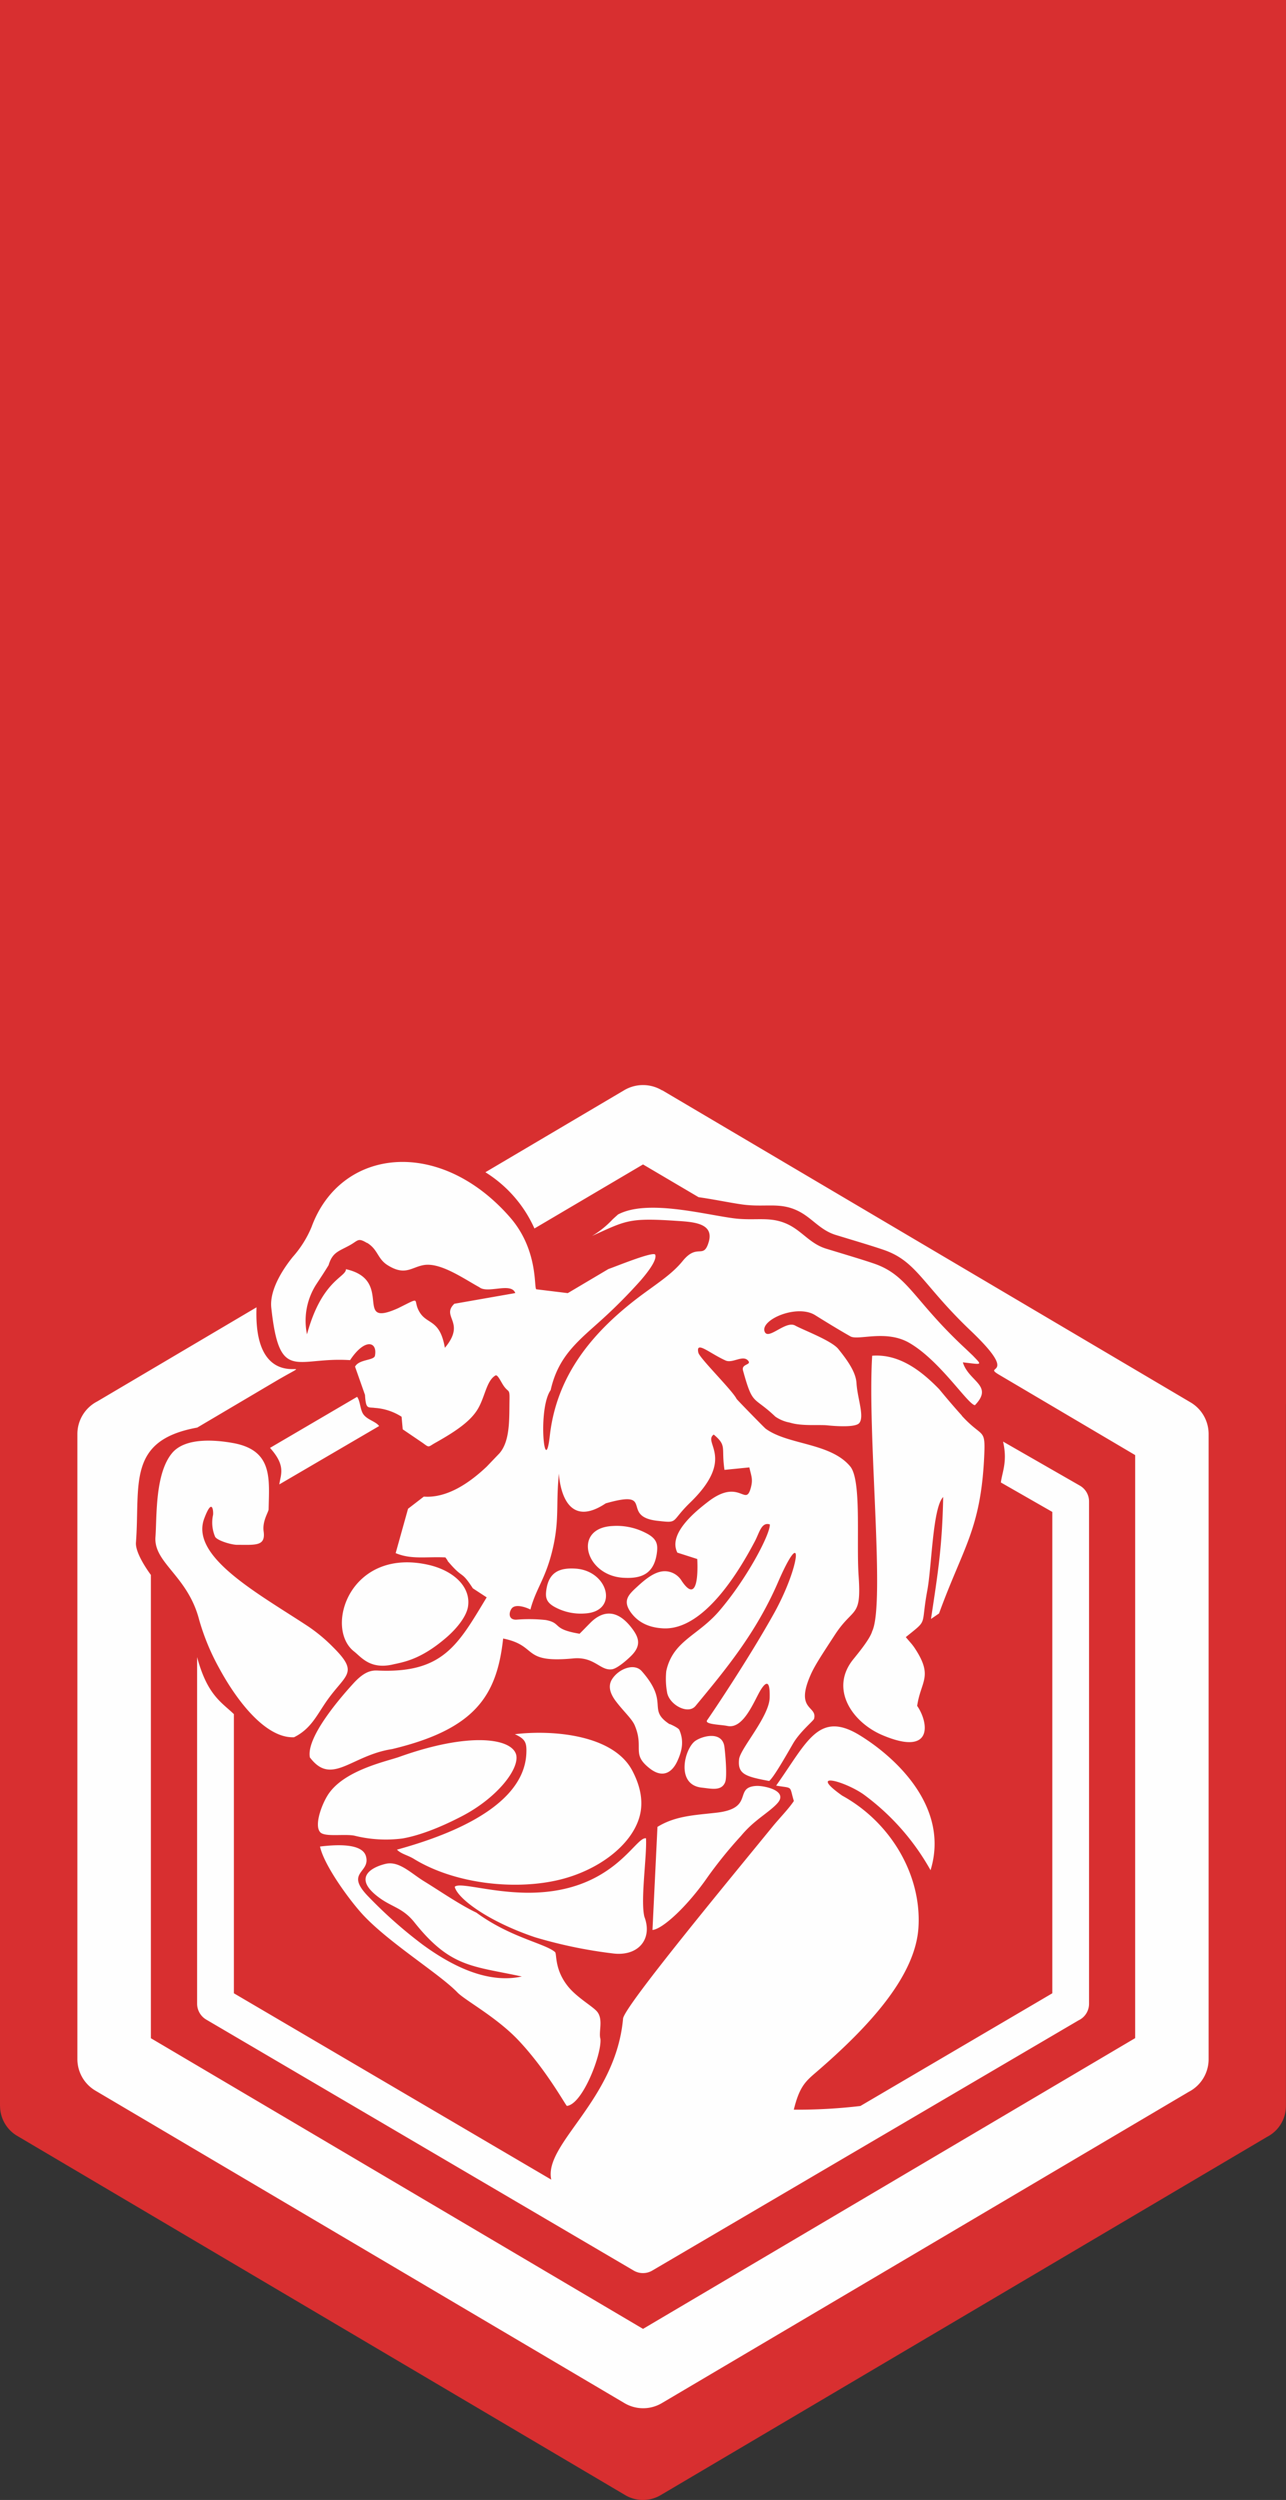 <svg xmlns="http://www.w3.org/2000/svg" viewBox="0 0 258.43 502.38"><rect x="0" y="0" width="258.43" height="502.38" fill="#333333" stroke="none"/><defs><style>.cls-1,.cls-2{fill:#d82f30;}.cls-2,.cls-3{fill-rule:evenodd;}.cls-3{fill:#fefefe;}</style></defs><title>logo</title><g id="Слой_2" data-name="Слой 2"><g id="Слой_1-2" data-name="Слой 1"><rect class="cls-1" width="258.43" height="282.17"/><g id="Слой_1-3" data-name="Слой_1"><g id="_2285418076176" data-name=" 2285418076176"><path class="cls-1" d="M132.84,200.63,255,272.79a6.94,6.94,0,0,1,3.42,6h0V423.21a7,7,0,0,1-3.8,6.21l-121.87,72a7,7,0,0,1-7.17-.05L3.43,429.2a7,7,0,0,1-3.42-6H0V278.78a7,7,0,0,1,3.81-6.21l121.87-72a6.94,6.94,0,0,1,7.16,0Zm54,48-57.58-34L13.94,282.75v136.5l115.28,68.1,115.27-68.1V282.75L186.8,248.67Z"/><polygon class="cls-2" points="129.22 206.57 190.34 242.68 251.46 278.78 251.46 351 251.46 423.21 190.34 459.32 129.22 495.43 68.09 459.32 6.97 423.21 6.97 351 6.97 278.78 68.09 242.68 129.22 206.57"/><path class="cls-2" d="M48.14,254.15c2.57,1.56,5.18,3.1,7.56,4.37a15.24,15.24,0,0,1,2.24-6.32c1.09-1.72,1.67-2.52,2.87-4.46.88-3,2.31-3.14,4.79-4.48,1.93-1,1.78-1.78,3.89-.5,2.53,1.53,2.34,3.62,4.69,5.08,3.92,2.46,5.33.53,8,0a5.51,5.51,0,0,1,1.73-.08c5.92-4.75,10.84-8.88,10.84-8.88s.6-3.31,1-7.76c-15.14-11.59-33.11-7.66-38.86,8.07a24.56,24.56,0,0,1-4.26,6.76A24.14,24.14,0,0,0,48.14,254.15Zm9.12,5.18c3.3,1.66,6,2.66,7.37,2.24,1.19-.36,3.62-1.91,6.6-4.05-.76-2.27.58-7.31-6.48-8.88C64.78,250.28,60.56,250.92,57.26,259.33Z"/><path class="cls-3" d="M172.9,423.21a107.83,107.83,0,0,1-13.38.74c1.08-4.4,2.23-5.58,4.22-7.29,11.45-9.82,20.23-19.79,20.83-29.32.66-10.53-5.55-21.12-15.33-26.5-7.05-5,.52-2.89,4.28-.26A47.68,47.68,0,0,1,187,375.83c3.85-12.57-6.82-22.53-14.12-27.05-8.37-5.19-10.68,1.29-16.91,10.05,3.5.59,2.6-.07,3.56,3.09-1,1.53-3,3.58-4.24,5.1-8.72,10.7-29.75,36.08-30.08,38.61-1.45,16.45-16,25.2-14.43,32.38L47,400.56v-56.1c-2.51-2.41-5.35-3.83-7.39-11.46v69.66h0a3.72,3.72,0,0,0,1.82,3.18l85.89,50.43a3.69,3.69,0,0,0,3.78,0L216.74,406a3.68,3.68,0,0,0,2.11-3.34V301.73h0a3.66,3.66,0,0,0-1.82-3.17l-15.46-8.87c.92,4-.16,6.06-.44,8.22l10.34,5.92v96.73L172.9,423.21ZM85.17,300.75,82,303.19l-2.49,8.92c3.18,1.32,6,.68,10,.86,1,1.38-.11.08.87,1.21,2.76,3.18,2.25,1.33,4.64,5L97.8,321c-5.75,9.51-8.75,15.33-22,14.7-1.51-.07-2.91.53-4.81,2.62-2.54,2.78-9.5,10.78-8.72,14.84,1.56,2.05,3,2.61,4.68,2.41,3-.36,6.48-3.26,11.84-4.08,16.71-4,21.07-10.73,22.32-22.22,7.16,1.46,3.54,5,14.08,4,4.31-.41,5.43,2.55,7.82,2.18.89-.14,2.59-1.47,3.85-2.72,2-2,1.56-3.56.29-5.3-3.47-4.76-6.58-3.26-8.51-1.32-1.35,1.36-.87.9-2.17,2.2-5.69-.95-3.46-2.12-6.81-2.76a31.74,31.74,0,0,0-5.89-.07c-1.53.06-1.59-1.27-1-2.17.81-1.26,3.51-.05,3.82.14,1.16-4.39,3.14-6.24,4.54-12.45,1.31-5.81.56-8.82,1.19-14.89,0,0,.41,12,9.4,6,10.13-2.9,2.81,2.64,10.37,3.5,4.35.49,2.6.27,6.45-3.51,9.46-9.07,2.59-12.2,4.89-13.82,2.72,2.3,1.48,2.53,2.16,7.1l5-.5c.37,1.74.78,2.35.27,4.17-1.06,3.85-2.24-2.12-8.53,2.7-2.54,1.95-8.14,6.45-6.21,10.26l4,1.28c.1,2,.07,5-.73,5.87-.48.52-1.23.27-2.4-1.47a4,4,0,0,0-3.07-1.93c-2.08-.19-4.1,1.47-5.82,3.05s-3.05,2.77-1.37,5.16c1.44,2,3.57,3.12,6.61,3.26,8.15.35,15.23-11.56,18.36-17.51.91-1.71,1.31-3.92,3-3.38.13,1.88-4.63,11-10.27,17.51-2.92,3.36-6.17,4.89-8.36,7.48a10.05,10.05,0,0,0-2.18,4.49,15.2,15.2,0,0,0,.2,4.46c.59,2.4,4.21,4.32,5.68,2.54,6.07-7.33,12.14-14.65,16.55-24.8,5.26-12.13,4.57-3.49-.71,6.07-5,9-12.25,19.8-13.51,21.6-.59.86,2.76.87,4.07,1.15,3.34.72,5.46-5.31,6.76-7.34,1.69-2.63,1.78-.11,1.74,1.63-.07,3.83-5.91,10.25-6.15,12.4-.32,3,1.29,3.48,6.05,4.37.95-.8,3.2-4.76,4.78-7.49,1.37-2.38,4.09-4.58,4.24-5,.73-2.68-3.87-1.59-.71-8.79.82-1.89,2.26-4.06,5-8.26,3.64-5.5,5.25-3.18,4.67-11.58-.49-7.07.62-19.3-1.69-22.09-4-4.8-12.48-4.28-17-7.59-.29-.22-5.82-5.88-5.85-6-.85-1.71-7.41-8.15-7.67-9.27-.56-2.5,2.17.08,5.47,1.57,1.4.63,3.44-1.17,4.5,0,.85.94-1.38.62-1,2,2,7.24,2,5,6.49,9.27a7.44,7.44,0,0,0,2.92,1.21c2.38.75,5.82.38,7.51.55,3,.3,5.77.28,6.41-.42,1.15-1.27-.34-5-.52-8.05-.12-2.12-1.63-4.37-3.67-6.89-1.36-1.67-6.93-3.75-8.67-4.7-1.94-1.06-5.48,3.13-6.14,1.17-.79-2.36,6.54-5.52,10.17-3.25,2.42,1.51,5,3.08,7.08,4.26,1.57.9,7.15-1.42,11.86,1.32,6.17,3.58,11.68,12.28,13.16,12.52,3.86-4-1.25-4.73-2.42-8.62,4,.46,3.92.65,2-1.36l-1.47-1.4c-10.48-9.73-11.51-14.74-18.39-17.09-2.24-.77-5.25-1.66-9.64-3-3.22-1-4.77-3.51-7.68-4.89-3.66-1.73-6.54-.6-11.12-1.24-6.3-.88-17.23-3.78-23-.73-.54.49-1,.88-1.29,1.2a18.88,18.88,0,0,1-3.92,3.11c7-3.16,7.37-3.69,17.45-3,3.14.21,7.05.54,6,4.18s-2.24.21-5.19,3.79c-2,2.49-4.69,4.25-7.88,6.59-10.35,7.6-17.54,16.51-18.88,28.67-1,8.71-2.47-5.49.18-9.25,1.56-7,5.7-10,10.57-14.43a104.81,104.81,0,0,0,7.51-7.6c1.9-2.21,3.26-4.22,2.94-5.17-.27-.79-7.87,2.34-9.42,2.87l-8.16,4.84-6.32-.77c-.53-.17.49-7.86-5.32-14.5-14.18-16.2-34.05-13.91-39.86,2a21.42,21.42,0,0,1-3.77,6c-1.33,1.65-4.75,6.23-4.31,10.23,1.65,15.22,4.95,9.78,15.83,10.51,3-4.52,5.54-3.72,5-.9-.17,1-3.21.68-4,2.21l2,5.68c.18,3,.59,2.4,2,2.61a11.33,11.33,0,0,1,5.35,1.77l.23,2.53L85,290c1.35,1,1,.76,2.54-.09,4.2-2.36,6.77-4.21,8.23-6.37,1.69-2.51,1.88-6,3.79-7.13.35-.21.82.68,1.34,1.58,1.23,2.11,1.53.83,1.49,3.16-.08,3.78.2,8.39-2.05,10.93l-2.53,2.64C94.49,297.87,89.92,301.11,85.17,300.75Zm-11.41-51c2.23,1.35,2.06,3.2,4.14,4.5,3.47,2.17,4.72.46,7.12,0,3.4-.71,8.28,2.79,11.3,4.42,1.67,1.37,6.43-1.07,7.23,1.18L91.3,262c-2.75,2.66,2.44,3.67-1.9,8.85-1-5.77-3.51-4.62-5.05-7.12-1.32-2.13,0-3-2.35-1.84l-2,1c-9.24,4.14-.66-5.65-10.48-7.84,0,1.65-4.85,2.16-7.83,13.09a13.53,13.53,0,0,1,1.8-9.94c1-1.53,1.48-2.23,2.54-3.95.78-2.61,2-2.77,4.24-4C72,249.3,71.89,248.66,73.76,249.79Zm59.31-30.66,106.19,62.73a7.38,7.38,0,0,1,3.62,6.35h0V413.79a7.38,7.38,0,0,1-4,6.58L133,482.92a7.37,7.37,0,0,1-7.61-.06L19.18,420.13a7.37,7.37,0,0,1-3.63-6.34h0V288.21a7.38,7.38,0,0,1,4-6.59l32-18.91c-.76,19.55,15,8.36,4.09,14.71l-16,9.46C25.43,289.45,28.19,298.35,27.32,310c-.13,1.84,1.84,4.92,3,6.49v93.1L129.22,468l98.9-58.43V292.41l-27.33-16.14c-3.59-2.12,4.37.75-5.76-8.89-9.62-9.16-10.79-13.94-17.47-16.22-2.24-.77-5.25-1.66-9.64-3-3.22-1-4.77-3.51-7.68-4.88-3.66-1.74-6.54-.6-11.12-1.24-2.42-.34-5.51-1-8.74-1.46L129.22,234,107.4,246.87a25.57,25.57,0,0,0-9.86-11.3l27.92-16.5a7.42,7.42,0,0,1,7.61.06ZM76.19,286.57,56.13,298.3c.26-2,1.4-3.7-1.87-7.34l17.5-10.26c.66.86.59,2.62,1.29,3.55C73.88,285.35,75.49,285.63,76.19,286.57Zm39.44,28.65c-3.16-.19-5.45.66-5.88,4.59-.15,1.39.15,2.34,2,3.27a10.91,10.91,0,0,0,5.73,1.16C124.46,323.89,122.29,315.62,115.63,315.22Zm19,31.25s1.7.72,1.89,1.18c.94,2.17.58,4.11-.4,6.25s-2.82,3.61-5.56,1.47c-3.76-2.94-1.08-4.07-3-8.63-.57-1.38-2.45-3-4-5.14-.93-1.33-1.43-2.79-.56-4.16,1.34-2.1,4.5-3.34,6-1.57,5.62,6.42.94,7.56,5.53,10.6ZM141,359.23c2,.22,4,.74,4.73-1.1.45-1.19,0-6-.17-7.22-.51-3-4.22-2.14-5.79-1.1-2.18,1.46-4.09,8.83,1.23,9.42Zm-15.73-42.17c3.63.22,6.28-.75,6.77-5.29.17-1.6-.17-2.69-2.36-3.76a12.63,12.63,0,0,0-6.61-1.35C115.05,307.07,117.56,316.6,125.24,317.06Zm6.85,50.08-1,20.7c2.06-.18,7.07-4.82,11.13-10.7a87.57,87.57,0,0,1,6.68-8.23,21.68,21.68,0,0,1,3.05-3c1.51-1.27,4.22-3.07,4.71-4.22.9-2.07-3.38-2.87-4.69-2.8-4.74.26-.19,4.56-8.2,5.4C139.6,364.77,135.7,364.9,132.09,367.14ZM89.78,329c2.07-1.81,4-4.21,4.28-6.22.54-3.79-2.7-7-7.64-8.24-16-3.86-21.36,12.55-15.27,17.33,1.41,1.1,3.15,3.59,7.59,2.66C81,334,84.44,333.63,89.78,329ZM129.5,385.2c-.83-3.29.52-12.25.32-15.78-2.18-.46-6.68,11.23-24.28,10.93-7.3-.13-13.27-2.17-14.16-1.18.59,2.4,6.82,7,16.19,10.15a93.75,93.75,0,0,0,15.48,3.22C128.24,393.25,131.2,389.68,129.5,385.2Zm-65.15-17c.92,1,4.76.3,6.84.68a26,26,0,0,0,9.7.57c4.71-.82,9.83-3.39,11.83-4.42,7.26-3.75,11.74-9.64,11-12.44-.94-3.3-9.43-4.57-23.53.48-2.49.88-10.48,2.54-13.9,7.06C64.89,361.91,63,366.73,64.35,368.19Zm49.52,55c3.19-.23,7.1-10.47,6.79-13.49-.42-1.33.63-3.85-.65-5.44-.9-1.11-4.11-2.85-5.93-5.17-2.71-3.43-2.14-6.49-2.55-6.83-2-1.73-9-2.92-15.8-7.92-3.31-1.56-7.54-4.48-10.56-6.33-2.65-1.64-5-4.11-7.68-3.47s-6.26,2.54-2.2,6.07c3.1,2.69,5.42,2.46,8,5.7,7.26,9.11,11.68,8.72,21.57,10.87-6.63,1.45-13.7-1.83-20-6.46a90.87,90.87,0,0,1-10.78-9.55c-4.93-5,.44-4.75-.54-8.16-.44-1.55-2.62-2.76-9.23-1.95.82,3.91,6.39,11.44,9,14.11,5.35,5.55,15.14,11.6,18.62,15.22,1.53,1.58,7.77,4.91,12.15,9.5,5.7,6,9.63,13.27,9.85,13.3ZM31.24,308.86c-.39,5.23,6.52,7.81,8.79,16.68a46,46,0,0,0,4,9.66c3.79,7,9.53,14.15,15.06,13.91,3.08-1.53,4.31-3.9,6-6.46,4.13-6.34,7.45-6.09,1.74-11.75a32.73,32.73,0,0,0-4.8-4c-9.94-6.57-23.85-14-21-21.71,1.76-4.7,1.88-1.07,1.78-.74a7.26,7.26,0,0,0,.39,4.3c.26.78,3.26,1.69,4.43,1.69,3.72,0,5.77.32,5.35-2.69-.29-2.05.94-3.83,1-4.41.11-6.13.95-11.94-7.24-13.37-2.94-.52-9.35-1.28-12.13,2C31.11,296.12,31.54,304.85,31.24,308.86Zm72.22,39.63c2.16,1,2.41,1.73,2.31,3.92-.56,11.53-18.18,17.12-26,19.29.89.9,2.15,1.08,3.43,1.87,8,4.9,19.8,6.29,28.69,4.3,8.08-1.8,14.86-6.89,16.57-12.6.82-2.72.49-5.87-1.39-9.44-3.8-7.23-15.94-8.24-23.57-7.34Zm89.85-64c-2-2.2-4-4.63-4.56-5.31-3.48-3.58-7.95-7.16-13.48-6.74-1,16,2.67,49.75,0,55.37-.44,1.55-2.79,4.38-3.84,5.69-4.74,5.92-.16,12.61,5.88,15.18,10.37,4.4,9.29-2.59,7-5.87.73-5.07,3.36-5.89-.61-11.79-.11-.16-.27-.36-.38-.51s-1.18-1.37-1.29-1.52c4.61-3.75,2.93-1.93,4.33-9.45.89-4.8,1.06-16.56,3.18-18.71-.2,10.13-1.07,15.31-2.45,24.51l1.62-1.11c4.79-13.2,8.34-16.81,9.06-31.31.3-6.21-.21-3.72-4.5-8.43Z"/></g></g></g></g></svg>